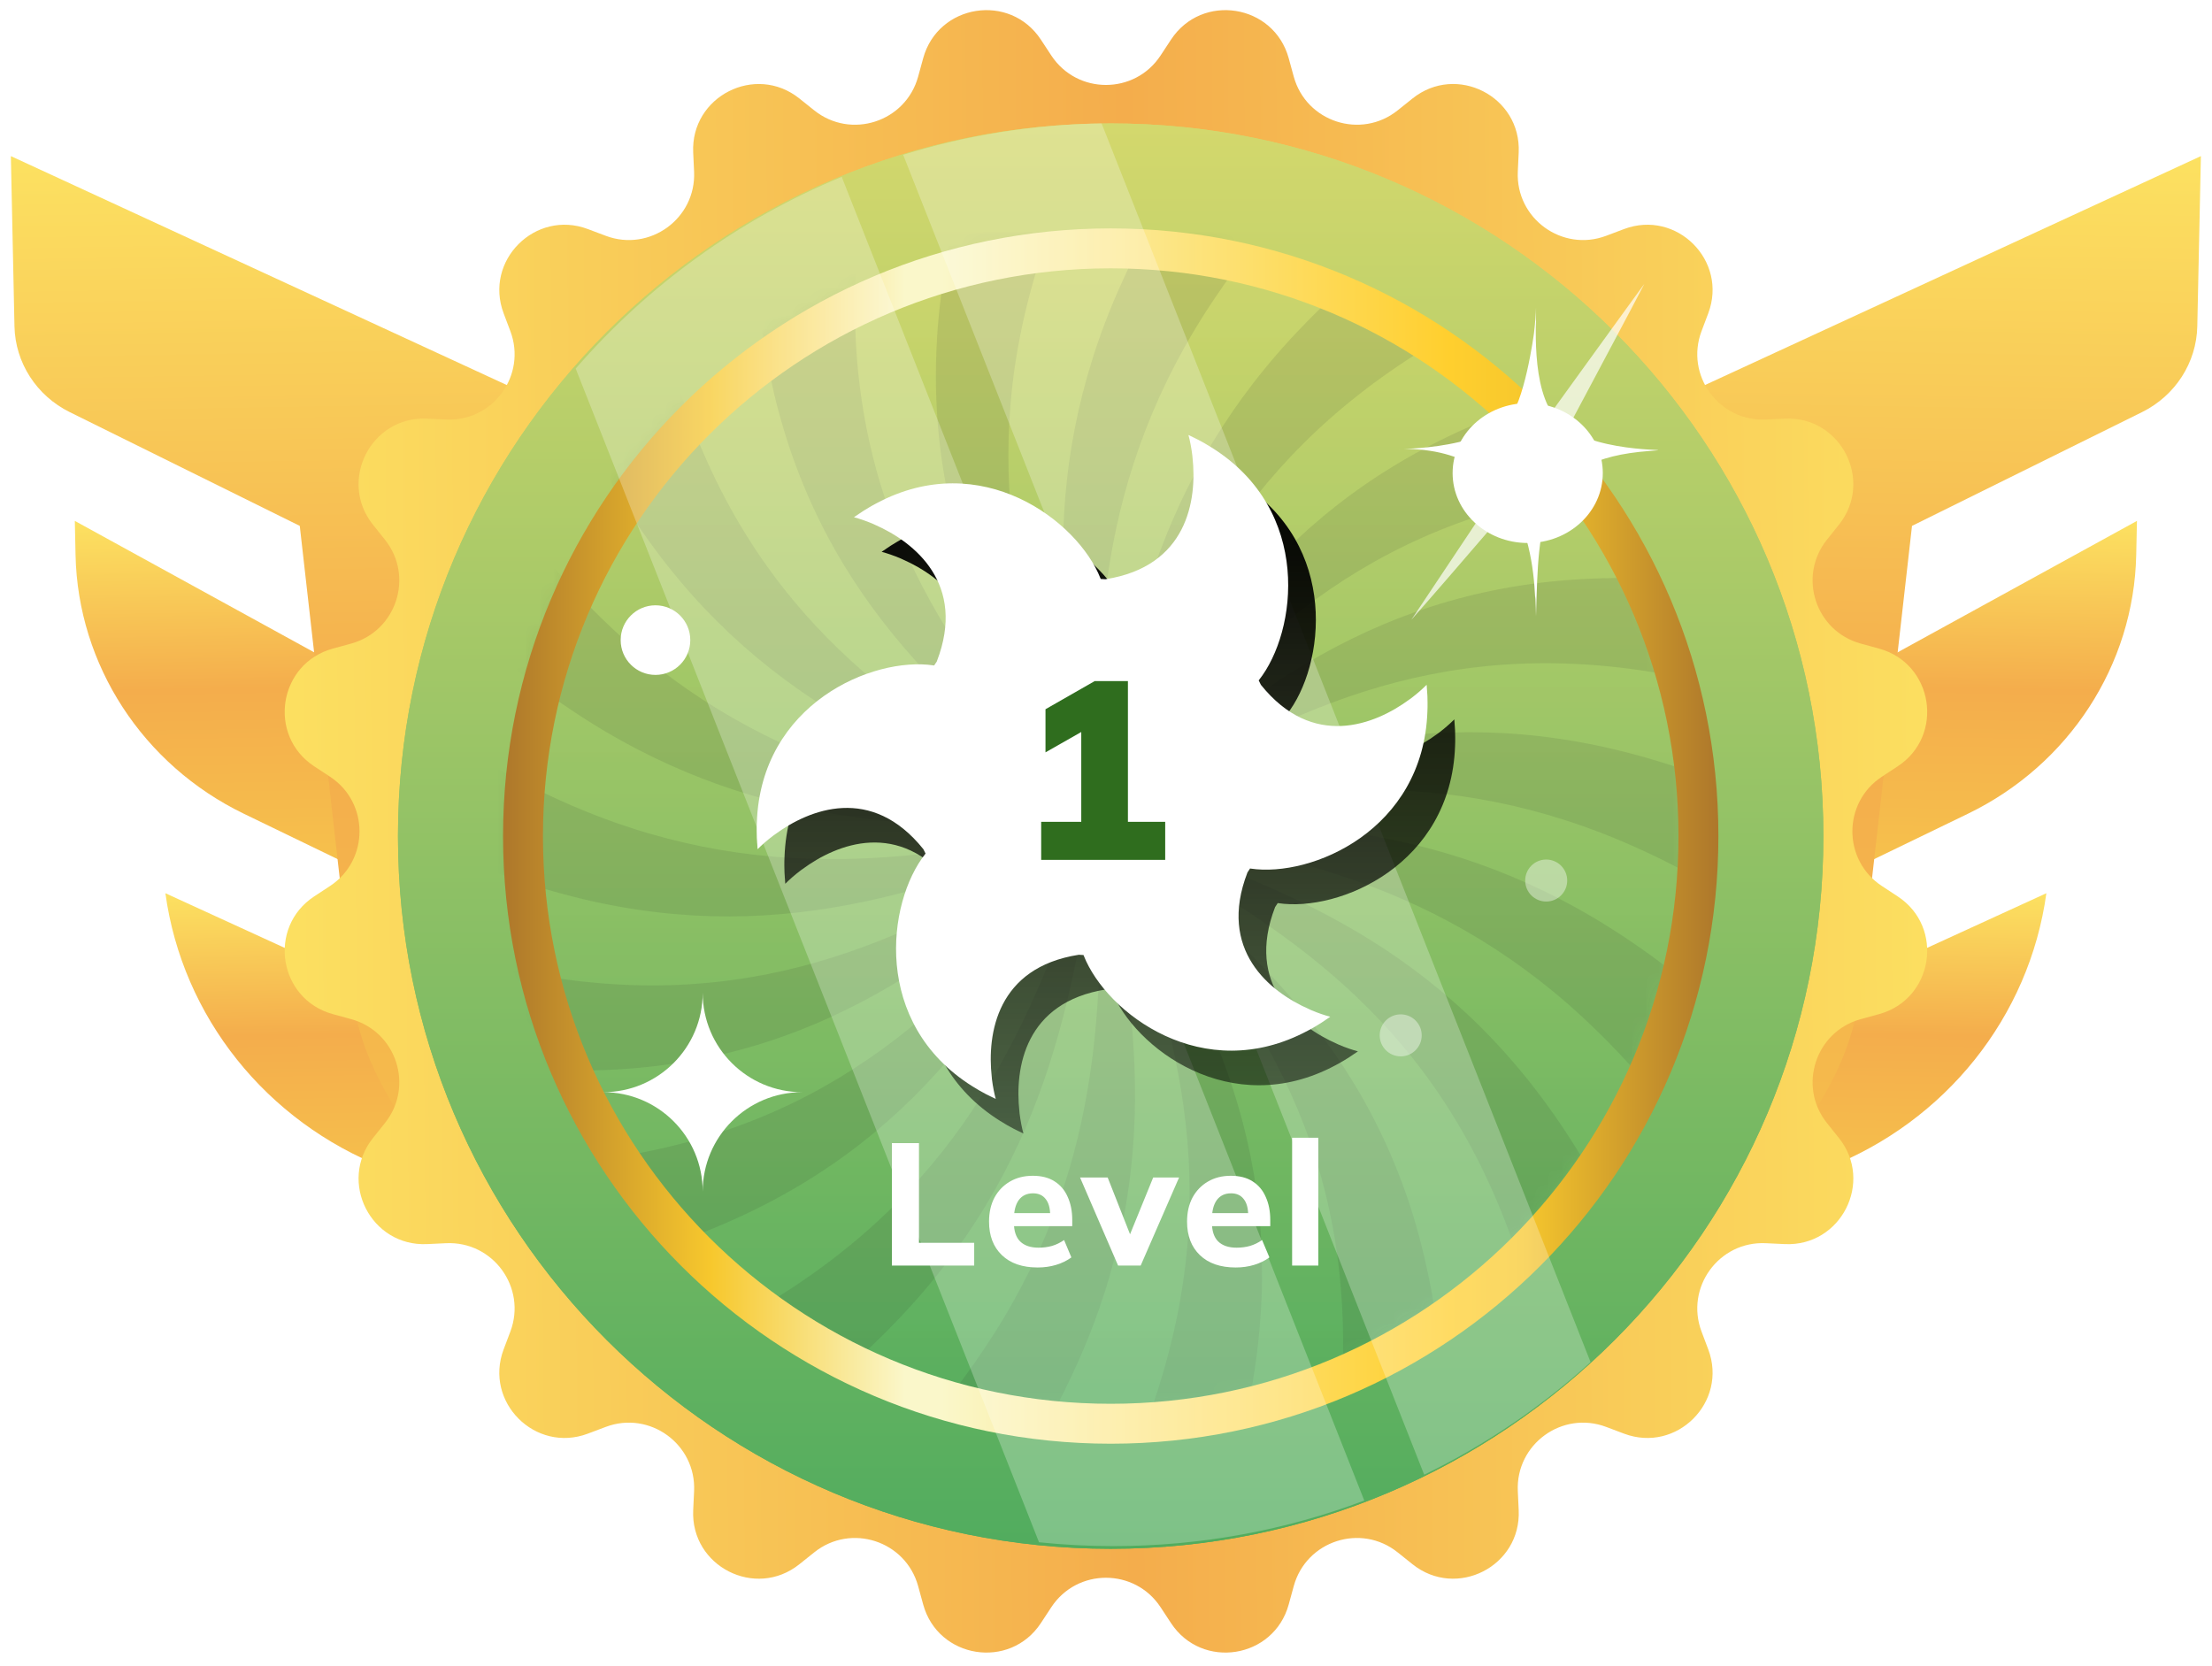 <svg width="158" height="119" viewBox="0 0 158 119" fill="none" xmlns="http://www.w3.org/2000/svg">
<path d="M134.715 47.052L152.639 37.209L152.587 39.643C152.421 47.504 147.785 54.63 140.571 58.124L132.987 61.795L134.715 47.052Z" fill="url(#paint0_linear_4854_276051)"/>
<path d="M132.576 70.033L146.169 63.805C144.959 72.621 138.972 80.125 130.514 83.422L127.78 84.487L132.571 70.028L132.576 70.033Z" fill="url(#paint1_linear_4854_276051)"/>
<path d="M121.371 27.695L157.207 11.151L156.949 23.31C156.894 25.908 155.376 28.265 153.001 29.439L136.572 37.565L132.733 71.413C131.83 79.374 123.458 86.881 118.1 92.955L119.464 28.584L121.371 27.695Z" fill="url(#paint2_linear_4854_276051)"/>
<path d="M23.268 47.052L5.345 37.209L5.396 39.643C5.563 47.504 10.199 54.63 17.412 58.124L24.997 61.795L23.268 47.052Z" fill="url(#paint3_linear_4854_276051)"/>
<path d="M25.407 70.033L11.814 63.805C13.024 72.621 19.011 80.125 27.469 83.422L30.204 84.487L25.412 70.028L25.407 70.033Z" fill="url(#paint4_linear_4854_276051)"/>
<path d="M36.612 27.695L0.776 11.151L1.034 23.31C1.089 25.908 2.608 28.265 4.983 29.439L21.412 37.565L25.25 71.413C26.153 79.374 34.525 86.881 39.884 92.955L38.52 28.584L36.612 27.695Z" fill="url(#paint5_linear_4854_276051)"/>
<path d="M82.898 114.806L83.645 115.942C85.854 119.298 90.988 118.485 92.051 114.61L92.411 113.297C93.3 110.059 97.212 108.79 99.832 110.887L100.895 111.737C104.033 114.245 108.665 111.886 108.478 107.874L108.415 106.515C108.26 103.162 111.587 100.744 114.727 101.927L116 102.407C119.76 103.823 123.434 100.149 122.018 96.389L121.538 95.116C120.355 91.976 122.773 88.647 126.126 88.804L127.485 88.868C131.497 89.054 133.858 84.422 131.348 81.285L130.498 80.222C128.401 77.601 129.672 73.689 132.908 72.8L134.221 72.44C138.095 71.377 138.909 66.243 135.553 64.034L134.417 63.287C131.612 61.443 131.612 57.33 134.417 55.484L135.553 54.737C138.909 52.527 138.095 47.394 134.221 46.331L132.908 45.971C129.67 45.081 128.401 41.17 130.498 38.549L131.348 37.486C133.856 34.349 131.497 29.717 127.485 29.903L126.126 29.967C122.773 30.121 120.355 26.795 121.538 23.655L122.018 22.381C123.434 18.622 119.76 14.948 116 16.363L114.727 16.843C111.587 18.026 108.258 15.609 108.415 12.256L108.478 10.896C108.665 6.885 104.033 4.523 100.895 7.034L99.832 7.884C97.212 9.98 93.3 8.709 92.411 5.474L92.051 4.161C90.988 0.286 85.854 -0.527 83.645 2.829L82.898 3.965C81.054 6.769 76.941 6.769 75.094 3.965L74.347 2.829C72.138 -0.527 67.004 0.286 65.941 4.161L65.581 5.474C64.692 8.712 60.781 9.98 58.16 7.884L57.097 7.034C53.959 4.526 49.328 6.885 49.514 10.896L49.578 12.256C49.732 15.609 46.406 18.026 43.266 16.843L41.992 16.363C38.233 14.948 34.559 18.622 35.974 22.381L36.454 23.655C37.637 26.795 35.22 30.124 31.867 29.967L30.507 29.903C26.495 29.717 24.134 34.349 26.645 37.486L27.495 38.549C29.591 41.17 28.32 45.081 25.085 45.971L23.772 46.331C19.897 47.394 19.084 52.527 22.439 54.737L23.576 55.484C26.38 57.328 26.38 61.44 23.576 63.287L22.439 64.034C19.084 66.243 19.897 71.377 23.772 72.44L25.085 72.8C28.323 73.689 29.591 77.601 27.495 80.222L26.645 81.285C24.137 84.422 26.495 89.054 30.507 88.868L31.867 88.804C35.22 88.65 37.637 91.976 36.454 95.116L35.974 96.389C34.559 100.149 38.233 103.823 41.992 102.407L43.266 101.927C46.406 100.744 49.734 103.162 49.578 106.515L49.514 107.874C49.328 111.886 53.959 114.247 57.097 111.737L58.16 110.887C60.781 108.79 64.692 110.061 65.581 113.297L65.941 114.61C67.004 118.485 72.138 119.298 74.347 115.942L75.094 114.806C76.939 112.001 81.051 112.001 82.898 114.806Z" fill="url(#paint6_linear_4854_276051)"/>
<path d="M79.334 110.633C107.449 110.633 130.241 87.841 130.241 59.725C130.241 31.61 107.449 8.818 79.334 8.818C51.219 8.818 28.427 31.61 28.427 59.725C28.427 87.841 51.219 110.633 79.334 110.633Z" fill="url(#paint7_linear_4854_276051)"/>
<g style="mix-blend-mode:multiply">
<path d="M79.334 110.633C107.449 110.633 130.241 87.841 130.241 59.725C130.241 31.61 107.449 8.818 79.334 8.818C51.219 8.818 28.427 31.61 28.427 59.725C28.427 87.841 51.219 110.633 79.334 110.633Z" fill="url(#paint8_linear_4854_276051)"/>
</g>
<g style="mix-blend-mode:multiply" opacity="0.6">
<path d="M79.123 101.698C102.308 101.698 121.103 82.903 121.103 59.718C121.103 36.533 102.308 17.738 79.123 17.738C55.939 17.738 37.144 36.533 37.144 59.718C37.144 82.903 55.939 101.698 79.123 101.698Z" fill="url(#paint9_linear_4854_276051)"/>
</g>
<g opacity="0.1">
<mask id="mask0_4854_276051" style="mask-type:luminance" maskUnits="userSpaceOnUse" x="36" y="16" width="85" height="85">
<path d="M78.475 100.856C101.66 100.856 120.455 82.061 120.455 58.876C120.455 35.691 101.66 16.896 78.475 16.896C55.29 16.896 36.495 35.691 36.495 58.876C36.495 82.061 55.29 100.856 78.475 100.856Z" fill="white"/>
</mask>
<g mask="url(#mask0_4854_276051)">
<path d="M99.364 26.483C105.645 22.111 113.969 18.487 124.831 15.792C130.538 14.368 136.953 13.201 144.05 12.285V4.25H123.126C120.284 5.472 117.585 6.72 115.044 7.995C105.596 12.712 98.335 17.809 93.087 23.255C87.812 28.696 84.549 34.488 82.462 40.484C80.36 46.478 79.431 52.675 78.502 58.873C78.368 52.606 78.232 46.343 79.286 40.078C80.323 33.814 82.551 27.555 86.772 21.297C90.579 15.611 96.036 9.93 103.169 4.25H90.401C85.761 9.849 82.328 15.231 80.026 20.411C76.927 27.329 75.841 33.889 75.93 40.238C76.004 46.589 77.252 52.732 78.5 58.875C76.23 53.032 73.957 47.191 72.814 40.941C71.662 34.694 71.636 28.041 73.653 20.649C75.033 15.554 77.384 10.108 80.865 4.254H71.91C69.188 10.826 67.672 16.695 67.111 22.013C66.288 29.735 67.472 36.293 69.717 42.238C71.955 48.185 75.252 53.518 78.498 58.879C70.231 49.45 61.967 40.021 61.13 24.39C60.817 18.623 61.514 12.012 63.585 4.256H54.458C53.325 13.86 53.745 21.605 55.272 28.029C58.877 43.263 68.686 51.074 78.498 58.881C73.018 55.837 67.508 52.842 62.613 48.787C57.716 44.74 53.433 39.632 50.313 32.52C47.19 25.414 45.233 16.302 44.895 4.401C44.895 4.352 44.892 4.305 44.89 4.256H33.315C33.886 7.243 34.511 10.076 35.194 12.752C37.94 23.586 41.602 31.889 46.002 38.151C50.396 44.429 55.529 48.668 61.068 51.778C66.605 54.898 72.55 56.889 78.496 58.881C72.299 57.922 66.103 56.966 60.116 54.836C54.126 52.719 48.346 49.431 42.928 44.128C37.504 38.852 32.441 31.561 27.769 22.077C25.144 16.78 22.644 10.793 20.24 4.256H12.947V19.169C15.976 23.918 19.005 28.318 22.034 32.244C28.317 40.44 34.598 46.597 40.873 50.761C47.15 54.957 53.42 57.16 59.691 58.171C65.961 59.2 72.227 59.041 78.496 58.881C72.346 60.099 66.197 61.317 59.844 61.364C53.492 61.423 46.937 60.309 40.031 57.183C33.132 54.084 25.879 48.972 18.249 41.675C16.501 40.01 14.733 38.231 12.947 36.348V49.335C13.864 50.03 14.771 50.704 15.67 51.35C24.744 57.899 32.887 61.91 40.282 63.88C47.685 65.868 54.339 65.817 60.581 64.639C66.828 63.47 72.661 61.179 78.496 58.885C73.118 62.106 67.772 65.377 61.814 67.587C55.86 69.804 49.299 70.961 41.583 70.108C33.871 69.264 25.008 66.414 14.544 60.781C14.014 60.497 13.483 60.205 12.945 59.908V70.499C25.692 75.273 35.77 76.878 44.083 76.391C59.708 75.486 69.103 67.186 78.496 58.888C70.646 68.659 62.794 78.428 47.549 81.969C38.86 83.993 27.767 83.993 12.947 80.851V92.673C16.956 92.841 20.708 92.86 24.215 92.739C36.093 92.335 45.186 90.331 52.272 87.177C59.365 84.024 64.452 79.722 68.476 74.808C72.508 69.898 75.477 64.38 78.498 58.89C76.48 64.822 74.465 70.757 71.324 76.277C68.191 81.801 63.933 86.913 57.633 91.279C51.352 95.651 43.028 99.275 32.167 101.971C26.46 103.395 20.045 104.562 12.947 105.478V113.512H33.871C36.713 112.29 39.413 111.042 41.953 109.767C51.401 105.05 58.662 99.953 63.91 94.508C69.186 89.066 72.448 83.274 74.535 77.278C76.638 71.284 77.567 65.088 78.496 58.89C78.629 65.156 78.765 71.42 77.711 77.684C76.674 83.948 74.446 90.208 70.225 96.465C66.418 102.151 60.962 107.833 53.828 113.512H66.597C71.237 107.914 74.669 102.532 76.972 97.352C80.07 90.433 81.157 83.874 81.067 77.524C80.993 71.173 79.745 65.03 78.498 58.888C80.768 64.731 83.04 70.572 84.183 76.823C85.335 83.07 85.361 89.723 83.344 97.116C81.964 102.211 79.614 107.656 76.132 113.51H85.087C87.81 106.938 89.325 101.069 89.886 95.751C90.709 88.029 89.525 81.472 87.28 75.526C85.042 69.579 81.746 64.246 78.5 58.885C86.766 68.314 95.03 77.743 95.868 93.375C96.18 99.141 95.483 105.752 93.413 113.508H102.54C103.673 103.905 103.252 96.159 101.726 89.736C98.121 74.502 88.311 66.693 78.5 58.883C83.979 61.927 89.489 64.922 94.384 68.978C99.281 73.025 103.564 78.132 106.685 85.245C109.807 92.35 111.765 101.462 112.103 113.364C112.103 113.412 112.105 113.459 112.107 113.508H123.683C123.111 110.522 122.486 107.688 121.804 105.012C119.058 94.178 115.395 85.876 110.995 79.614C106.602 73.335 101.469 69.097 95.929 65.987C90.392 62.867 84.447 60.875 78.502 58.883C84.698 59.842 90.894 60.798 96.882 62.928C102.871 65.045 108.651 68.334 114.069 73.637C119.493 78.912 124.556 86.203 129.228 95.687C131.853 100.984 134.353 106.972 136.757 113.508H144.05V98.595C141.021 93.847 137.992 89.447 134.963 85.521C128.68 77.325 122.399 71.167 116.124 67.003C109.847 62.807 103.577 60.605 97.307 59.593C91.036 58.564 84.77 58.724 78.502 58.883C84.651 57.665 90.8 56.447 97.154 56.401C103.505 56.341 110.06 57.455 116.966 60.582C123.866 63.681 131.118 68.793 138.749 76.09C140.496 77.754 142.264 79.533 144.05 81.416V68.429C143.134 67.734 142.226 67.06 141.327 66.414C132.253 59.865 124.11 55.854 116.715 53.884C109.312 51.897 102.659 51.948 96.416 53.125C90.169 54.294 84.337 56.586 78.502 58.879C83.879 55.659 89.225 52.388 95.183 50.177C101.137 47.96 107.699 46.804 115.414 47.654C123.126 48.498 131.989 51.348 142.454 56.981C142.983 57.266 143.514 57.557 144.052 57.855V47.263C131.305 42.489 121.228 40.884 112.915 41.371C97.29 42.276 87.895 50.577 78.502 58.875C86.352 49.104 94.203 39.334 109.448 35.793C118.137 33.77 129.23 33.77 144.05 36.911V25.089C140.041 24.921 136.289 24.902 132.782 25.023C120.905 25.427 111.812 27.431 104.725 30.586C97.632 33.738 92.545 38.042 88.522 42.954C84.49 47.864 81.52 53.382 78.5 58.873C80.517 52.94 82.532 47.006 85.674 41.486C88.807 35.961 93.064 30.849 99.364 26.483Z" fill="#1E1E1E"/>
</g>
</g>
<path fill-rule="evenodd" clip-rule="evenodd" d="M79.337 19.167C56.94 19.167 38.783 37.324 38.783 59.721C38.783 82.118 56.94 100.275 79.337 100.275C101.735 100.275 119.891 82.118 119.891 59.721C119.891 37.324 101.735 19.167 79.337 19.167ZM35.932 59.721C35.932 35.749 55.365 16.315 79.337 16.315C103.31 16.315 122.743 35.749 122.743 59.721C122.743 83.694 103.31 103.127 79.337 103.127C55.365 103.127 35.932 83.694 35.932 59.721Z" fill="url(#paint10_linear_4854_276051)"/>
<g opacity="0.5">
<path style="mix-blend-mode:overlay" opacity="0.51" d="M97.448 107.186C91.873 109.29 85.83 110.441 79.518 110.441C77.727 110.441 75.958 110.347 74.215 110.166L41.121 26.328C46.264 20.4 52.756 15.676 60.123 12.635L97.448 107.186Z" fill="url(#paint11_linear_4854_276051)"/>
<path style="mix-blend-mode:overlay" opacity="0.51" d="M113.61 97.302C110.068 100.511 106.071 103.227 101.728 105.341L64.513 11.057C69.003 9.67 73.757 8.89 78.684 8.813L113.613 97.302H113.61Z" fill="url(#paint12_linear_4854_276051)"/>
</g>
<path d="M46.819 48.21C48.193 48.21 49.306 47.097 49.306 45.724C49.306 44.351 48.193 43.238 46.819 43.238C45.446 43.238 44.333 44.351 44.333 45.724C44.333 47.097 45.446 48.21 46.819 48.21Z" fill="white"/>
<path opacity="0.4" d="M101.551 73.957C101.551 74.786 100.879 75.458 100.05 75.458C99.222 75.458 98.55 74.786 98.55 73.957C98.55 73.128 99.222 72.457 100.05 72.457C100.879 72.457 101.551 73.128 101.551 73.957Z" fill="white"/>
<path opacity="0.4" d="M111.944 62.898C111.944 63.727 111.272 64.399 110.443 64.399C109.614 64.399 108.942 63.727 108.942 62.898C108.942 62.069 109.614 61.398 110.443 61.398C111.272 61.398 111.944 62.069 111.944 62.898Z" fill="white"/>
<g filter="url(#filter0_d_4854_276051)">
<path d="M50.193 85.118C50.193 81.196 47.014 78.016 43.092 78.016C47.014 78.016 50.193 74.836 50.193 70.915C50.193 74.836 53.373 78.016 57.295 78.016C53.373 78.016 50.193 81.196 50.193 85.118Z" fill="white"/>
</g>
<g filter="url(#filter1_f_4854_276051)">
<path style="mix-blend-mode:overlay" d="M109.123 28.797C106.161 28.797 103.758 31.034 103.758 33.794C103.758 36.554 106.161 38.787 109.123 38.787C112.084 38.787 114.486 36.549 114.486 33.794C114.486 31.038 112.083 28.797 109.123 28.797Z" fill="url(#paint13_radial_4854_276051)"/>
</g>
<path opacity="0.7" d="M100.798 44.288C103.376 41.394 110.96 32.513 110.96 32.513C110.96 32.513 117.294 20.627 117.447 20.293C117.49 20.197 109.353 31.469 109.353 31.469L100.8 44.288H100.798Z" fill="white"/>
<path d="M111.646 30.39C109.31 28.562 109.735 23.425 109.716 21.971V23.363C109.716 23.14 109.699 22.9 109.699 22.849V21.971C109.696 22.387 109.667 23.048 109.569 23.811C109.569 23.811 108.884 28.968 107.647 30.033C104.865 32.475 97.859 32.003 100.546 32.067C109.618 32.263 109.618 41.116 109.699 44.021V42.559C109.705 42.663 109.716 42.75 109.716 42.803V44.021C109.907 37.145 109.886 32.796 117.799 32.216C120.42 32.014 114.379 32.52 111.646 30.392V30.39Z" fill="white"/>
<path d="M86.871 33.544C86.997 33.605 87.117 33.661 87.235 33.723C87.261 33.731 87.286 33.741 87.301 33.756C87.396 33.805 87.493 33.849 87.588 33.898C87.737 33.98 87.884 34.057 88.025 34.139C88.199 34.24 88.37 34.339 88.536 34.446C95.709 38.944 94.648 47.575 91.904 51.046C91.898 51.056 91.888 51.061 91.882 51.071C91.937 51.176 91.989 51.281 92.039 51.388C95.742 56 100.166 54.268 102.659 52.428C102.702 52.4 102.744 52.369 102.787 52.336C103.222 52.006 103.588 51.679 103.88 51.386C103.892 51.524 103.902 51.658 103.907 51.792C103.913 51.819 103.917 51.845 103.913 51.866C103.919 51.973 103.929 52.08 103.934 52.187C103.94 52.358 103.944 52.523 103.944 52.688C103.944 52.89 103.944 53.088 103.934 53.285C103.642 61.772 95.668 65.163 91.302 64.514C91.292 64.514 91.281 64.508 91.271 64.508C91.271 64.508 91.269 64.508 91.267 64.508C91.203 64.608 91.137 64.707 91.072 64.806H91.075C88.946 70.331 92.655 73.313 95.488 74.558C95.533 74.582 95.581 74.603 95.629 74.624C96.133 74.838 96.595 74.994 96.996 75.101C96.882 75.178 96.771 75.254 96.659 75.326C96.638 75.344 96.618 75.363 96.597 75.369C96.508 75.427 96.421 75.489 96.332 75.548C96.187 75.637 96.047 75.725 95.904 75.808C95.73 75.909 95.56 76.008 95.384 76.098C87.919 80.088 81.005 74.85 79.383 70.726C79.377 70.716 79.377 70.704 79.372 70.695V70.691C79.254 70.685 79.136 70.679 79.017 70.669L79.021 70.673C73.19 71.587 72.474 76.302 72.814 79.388C72.814 79.439 72.822 79.491 72.828 79.543C72.896 80.088 72.993 80.57 73.101 80.97C72.975 80.91 72.855 80.853 72.737 80.791C72.712 80.784 72.685 80.774 72.669 80.758C72.574 80.71 72.478 80.665 72.383 80.616C72.232 80.535 72.087 80.457 71.945 80.375C71.771 80.274 71.601 80.175 71.434 80.068C64.262 75.571 65.322 66.94 68.067 63.469C68.073 63.459 68.082 63.453 68.088 63.444C68.034 63.339 67.982 63.233 67.931 63.129C64.229 58.515 59.804 60.248 57.312 62.089C57.269 62.116 57.226 62.147 57.184 62.18C56.748 62.511 56.38 62.837 56.09 63.131C56.079 62.993 56.069 62.858 56.063 62.724C56.057 62.697 56.051 62.672 56.057 62.651C56.051 62.544 56.042 62.437 56.036 62.33C56.03 62.159 56.024 61.994 56.024 61.828C56.024 61.626 56.024 61.428 56.036 61.232C56.328 52.744 64.302 49.353 68.669 50.002C68.678 50.002 68.69 50.008 68.7 50.008C68.7 50.008 68.7 50.008 68.702 50.008C68.766 49.909 68.829 49.81 68.897 49.712H68.893C71.02 44.187 67.314 41.206 64.48 39.96C64.436 39.937 64.388 39.915 64.339 39.894C63.836 39.68 63.373 39.525 62.973 39.418C63.087 39.34 63.197 39.264 63.309 39.192C63.331 39.175 63.35 39.155 63.371 39.15C63.46 39.091 63.547 39.029 63.636 38.971C63.782 38.881 63.921 38.794 64.064 38.71C64.238 38.609 64.409 38.51 64.585 38.421C72.05 34.431 78.963 39.668 80.585 43.793C80.591 43.802 80.591 43.814 80.597 43.824V43.828C80.715 43.833 80.833 43.839 80.951 43.849L80.947 43.845C86.777 42.932 87.495 38.217 87.154 35.13C87.154 35.08 87.146 35.027 87.139 34.975C87.071 34.431 86.974 33.949 86.868 33.548L86.871 33.544Z" fill="url(#paint14_linear_4854_276051)"/>
<path d="M84.895 31.074C85.021 31.134 85.141 31.19 85.259 31.253C85.284 31.26 85.309 31.27 85.325 31.285C85.419 31.334 85.516 31.379 85.611 31.427C85.76 31.509 85.907 31.587 86.049 31.668C86.223 31.769 86.393 31.869 86.559 31.976C93.732 36.473 92.672 45.104 89.927 48.575C89.921 48.585 89.912 48.591 89.906 48.6C89.96 48.705 90.012 48.81 90.063 48.917C93.765 53.529 98.19 51.797 100.682 49.957C100.725 49.93 100.768 49.899 100.81 49.866C101.246 49.535 101.611 49.209 101.904 48.915C101.915 49.053 101.925 49.187 101.931 49.321C101.937 49.349 101.94 49.374 101.937 49.395C101.942 49.502 101.952 49.609 101.958 49.716C101.964 49.887 101.968 50.052 101.968 50.217C101.968 50.419 101.968 50.618 101.958 50.814C101.666 59.301 93.692 62.693 89.325 62.044C89.316 62.044 89.304 62.038 89.294 62.038C89.294 62.038 89.292 62.038 89.29 62.038C89.227 62.137 89.161 62.236 89.095 62.335H89.099C86.97 67.861 90.678 70.842 93.512 72.088C93.556 72.111 93.605 72.132 93.653 72.154C94.156 72.368 94.619 72.523 95.019 72.63C94.905 72.708 94.795 72.784 94.683 72.855C94.661 72.873 94.642 72.892 94.621 72.898C94.532 72.956 94.445 73.019 94.355 73.077C94.21 73.166 94.071 73.254 93.928 73.337C93.754 73.439 93.583 73.538 93.407 73.627C85.942 77.617 79.029 72.379 77.407 68.255C77.401 68.245 77.401 68.234 77.395 68.224V68.22C77.277 68.214 77.159 68.209 77.041 68.199L77.045 68.203C71.213 69.116 70.497 73.831 70.838 76.917C70.838 76.968 70.846 77.02 70.851 77.073C70.919 77.617 71.016 78.099 71.124 78.499C70.999 78.439 70.879 78.383 70.76 78.32C70.735 78.313 70.708 78.303 70.693 78.287C70.598 78.239 70.501 78.194 70.406 78.146C70.255 78.064 70.11 77.986 69.969 77.905C69.795 77.804 69.624 77.704 69.458 77.598C62.285 73.1 63.346 64.469 66.09 60.998C66.096 60.988 66.106 60.983 66.112 60.973C66.057 60.868 66.005 60.763 65.955 60.658C62.252 56.044 57.828 57.778 55.335 59.618C55.292 59.645 55.25 59.676 55.207 59.709C54.772 60.04 54.404 60.366 54.114 60.66C54.102 60.522 54.092 60.388 54.087 60.254C54.081 60.226 54.075 60.201 54.081 60.18C54.075 60.073 54.065 59.966 54.059 59.859C54.054 59.688 54.048 59.523 54.048 59.358C54.048 59.156 54.048 58.957 54.059 58.761C54.352 50.274 62.326 46.882 66.692 47.531C66.702 47.531 66.713 47.537 66.723 47.537C66.723 47.537 66.723 47.537 66.725 47.537C66.789 47.438 66.853 47.339 66.921 47.242H66.917C69.044 41.716 65.337 38.735 62.504 37.489C62.459 37.466 62.411 37.445 62.362 37.423C61.859 37.209 61.397 37.054 60.996 36.947C61.11 36.869 61.221 36.793 61.333 36.721C61.354 36.704 61.373 36.685 61.395 36.679C61.484 36.62 61.571 36.558 61.66 36.5C61.805 36.411 61.944 36.323 62.088 36.239C62.262 36.139 62.432 36.039 62.608 35.95C70.073 31.96 76.987 37.198 78.609 41.322C78.615 41.332 78.615 41.343 78.62 41.353V41.357C78.738 41.363 78.856 41.368 78.975 41.378L78.971 41.374C84.8 40.461 85.518 35.746 85.178 32.66C85.178 32.609 85.17 32.557 85.162 32.504C85.094 31.96 84.998 31.478 84.891 31.078L84.895 31.074Z" fill="white"/>
<path d="M74.37 61.423V58.706H77.233V51.423H78.754L74.678 53.742V50.662L78.193 48.651H80.566V58.706H83.229V61.423H74.37Z" fill="#2F6D1E"/>
<path d="M63.705 90.402V81.656H65.641V88.777H69.586V90.402H63.705Z" fill="white"/>
<path d="M74.12 90.539C73.028 90.539 72.176 90.245 71.564 89.658C70.952 89.071 70.646 88.272 70.646 87.263C70.646 86.61 70.774 86.039 71.031 85.551C71.295 85.063 71.659 84.683 72.122 84.41C72.594 84.129 73.144 83.988 73.772 83.988C74.393 83.988 74.91 84.12 75.323 84.385C75.745 84.65 76.059 85.022 76.266 85.502C76.481 85.973 76.589 86.523 76.589 87.152V87.586H72.184V86.655H75.224L75.013 86.829C75.013 86.308 74.906 85.915 74.691 85.65C74.484 85.378 74.182 85.241 73.785 85.241C73.346 85.241 73.007 85.402 72.767 85.725C72.536 86.047 72.42 86.511 72.42 87.115V87.313C72.42 87.925 72.569 88.38 72.867 88.678C73.173 88.975 73.611 89.124 74.182 89.124C74.521 89.124 74.839 89.083 75.137 89C75.443 88.909 75.733 88.769 76.006 88.578L76.527 89.819C76.212 90.051 75.848 90.228 75.435 90.353C75.03 90.477 74.591 90.539 74.12 90.539Z" fill="white"/>
<path d="M79.864 90.402L77.147 84.112H79.12L80.919 88.678H80.509L82.37 84.112H84.219L81.477 90.402H79.864Z" fill="white"/>
<path d="M88.264 90.539C87.172 90.539 86.32 90.245 85.708 89.658C85.096 89.071 84.79 88.272 84.79 87.263C84.79 86.61 84.918 86.039 85.175 85.551C85.44 85.063 85.803 84.683 86.267 84.41C86.738 84.129 87.288 83.988 87.917 83.988C88.537 83.988 89.054 84.12 89.468 84.385C89.889 84.65 90.204 85.022 90.41 85.502C90.626 85.973 90.733 86.523 90.733 87.152V87.586H86.329V86.655H89.368L89.157 86.829C89.157 86.308 89.05 85.915 88.835 85.65C88.628 85.378 88.326 85.241 87.929 85.241C87.491 85.241 87.152 85.402 86.912 85.725C86.68 86.047 86.564 86.511 86.564 87.115V87.313C86.564 87.925 86.713 88.38 87.011 88.678C87.317 88.975 87.755 89.124 88.326 89.124C88.665 89.124 88.984 89.083 89.281 89C89.588 88.909 89.877 88.769 90.15 88.578L90.671 89.819C90.357 90.051 89.993 90.228 89.579 90.353C89.174 90.477 88.736 90.539 88.264 90.539Z" fill="white"/>
<path d="M92.294 90.402V81.271H94.167V90.402H92.294Z" fill="white"/>
<defs>
<filter id="filter0_d_4854_276051" x="37.981" y="65.803" width="24.425" height="24.425" filterUnits="userSpaceOnUse" color-interpolation-filters="sRGB">
<feFlood flood-opacity="0" result="BackgroundImageFix"/>
<feColorMatrix in="SourceAlpha" type="matrix" values="0 0 0 0 0 0 0 0 0 0 0 0 0 0 0 0 0 0 127 0" result="hardAlpha"/>
<feOffset/>
<feGaussianBlur stdDeviation="2.556"/>
<feColorMatrix type="matrix" values="0 0 0 0 1 0 0 0 0 1 0 0 0 0 1 0 0 0 1 0"/>
<feBlend mode="normal" in2="BackgroundImageFix" result="effect1_dropShadow_4854_276051"/>
<feBlend mode="normal" in="SourceGraphic" in2="effect1_dropShadow_4854_276051" result="shape"/>
</filter>
<filter id="filter1_f_4854_276051" x="95.859" y="20.898" width="26.527" height="25.788" filterUnits="userSpaceOnUse" color-interpolation-filters="sRGB">
<feFlood flood-opacity="0" result="BackgroundImageFix"/>
<feBlend mode="normal" in="SourceGraphic" in2="BackgroundImageFix" result="shape"/>
<feGaussianBlur stdDeviation="3.95" result="effect1_foregroundBlur_4854_276051"/>
</filter>
<linearGradient id="paint0_linear_4854_276051" x1="143.077" y1="37.043" x2="142.643" y2="61.963" gradientUnits="userSpaceOnUse">
<stop stop-color="#FCE161"/>
<stop offset="0.49" stop-color="#F4AD4C"/>
<stop offset="1" stop-color="#F6C14C"/>
</linearGradient>
<linearGradient id="paint1_linear_4854_276051" x1="137.197" y1="63.649" x2="136.832" y2="84.644" gradientUnits="userSpaceOnUse">
<stop stop-color="#FCE161"/>
<stop offset="0.49" stop-color="#F4AD4C"/>
<stop offset="1" stop-color="#F6C14C"/>
</linearGradient>
<linearGradient id="paint2_linear_4854_276051" x1="141.034" y1="10.869" x2="139.602" y2="93.242" gradientUnits="userSpaceOnUse">
<stop stop-color="#FCE161"/>
<stop offset="0.49" stop-color="#F4AD4C"/>
<stop offset="1" stop-color="#F6C14C"/>
</linearGradient>
<linearGradient id="paint3_linear_4854_276051" x1="14.907" y1="37.043" x2="15.34" y2="61.963" gradientUnits="userSpaceOnUse">
<stop stop-color="#FCE161"/>
<stop offset="0.49" stop-color="#F4AD4C"/>
<stop offset="1" stop-color="#F6C14C"/>
</linearGradient>
<linearGradient id="paint4_linear_4854_276051" x1="20.787" y1="63.649" x2="21.152" y2="84.644" gradientUnits="userSpaceOnUse">
<stop stop-color="#FCE161"/>
<stop offset="0.49" stop-color="#F4AD4C"/>
<stop offset="1" stop-color="#F6C14C"/>
</linearGradient>
<linearGradient id="paint5_linear_4854_276051" x1="16.949" y1="10.869" x2="18.381" y2="93.242" gradientUnits="userSpaceOnUse">
<stop stop-color="#FCE161"/>
<stop offset="0.49" stop-color="#F4AD4C"/>
<stop offset="1" stop-color="#F6C14C"/>
</linearGradient>
<linearGradient id="paint6_linear_4854_276051" x1="140.017" y1="35.112" x2="18.649" y2="36.123" gradientUnits="userSpaceOnUse">
<stop stop-color="#FCE161"/>
<stop offset="0.49" stop-color="#F4AD4C"/>
<stop offset="1" stop-color="#FCE161"/>
</linearGradient>
<linearGradient id="paint7_linear_4854_276051" x1="79.516" y1="126.963" x2="79.516" y2="-7.857" gradientUnits="userSpaceOnUse">
<stop stop-color="#3CA55C"/>
<stop offset="1" stop-color="#E9DF6F"/>
</linearGradient>
<linearGradient id="paint8_linear_4854_276051" x1="79.516" y1="126.963" x2="79.516" y2="-7.857" gradientUnits="userSpaceOnUse">
<stop stop-color="#3CA55C"/>
<stop offset="1" stop-color="#E9DF6F"/>
</linearGradient>
<linearGradient id="paint9_linear_4854_276051" x1="79.274" y1="115.164" x2="79.274" y2="3.987" gradientUnits="userSpaceOnUse">
<stop stop-color="#3CA55C"/>
<stop offset="1" stop-color="#E9DF6F"/>
</linearGradient>
<linearGradient id="paint10_linear_4854_276051" x1="36.117" y1="59.721" x2="122.56" y2="59.721" gradientUnits="userSpaceOnUse">
<stop stop-color="#AE782B"/>
<stop offset="0.17" stop-color="#F7C82D"/>
<stop offset="0.33" stop-color="#FAF7CA"/>
<stop offset="0.36" stop-color="#FAF7CA"/>
<stop offset="0.78" stop-color="#FFCF2E"/>
<stop offset="0.84" stop-color="#F7C82D"/>
<stop offset="1" stop-color="#AE782B"/>
</linearGradient>
<linearGradient id="paint11_linear_4854_276051" x1="97.448" y1="61.536" x2="41.121" y2="61.536" gradientUnits="userSpaceOnUse">
<stop stop-color="white"/>
<stop offset="1" stop-color="white"/>
</linearGradient>
<linearGradient id="paint12_linear_4854_276051" x1="113.61" y1="57.077" x2="64.513" y2="57.077" gradientUnits="userSpaceOnUse">
<stop stop-color="white"/>
<stop offset="1" stop-color="white"/>
</linearGradient>
<radialGradient id="paint13_radial_4854_276051" cx="0" cy="0" r="1" gradientUnits="userSpaceOnUse" gradientTransform="translate(109.123 33.792) scale(5.183 5.183)">
<stop stop-color="white"/>
<stop offset="1" stop-color="white"/>
</radialGradient>
<linearGradient id="paint14_linear_4854_276051" x1="79.985" y1="80.97" x2="79.985" y2="33.544" gradientUnits="userSpaceOnUse">
<stop stop-opacity="0.5"/>
<stop offset="1"/>
</linearGradient>
</defs>
</svg>
